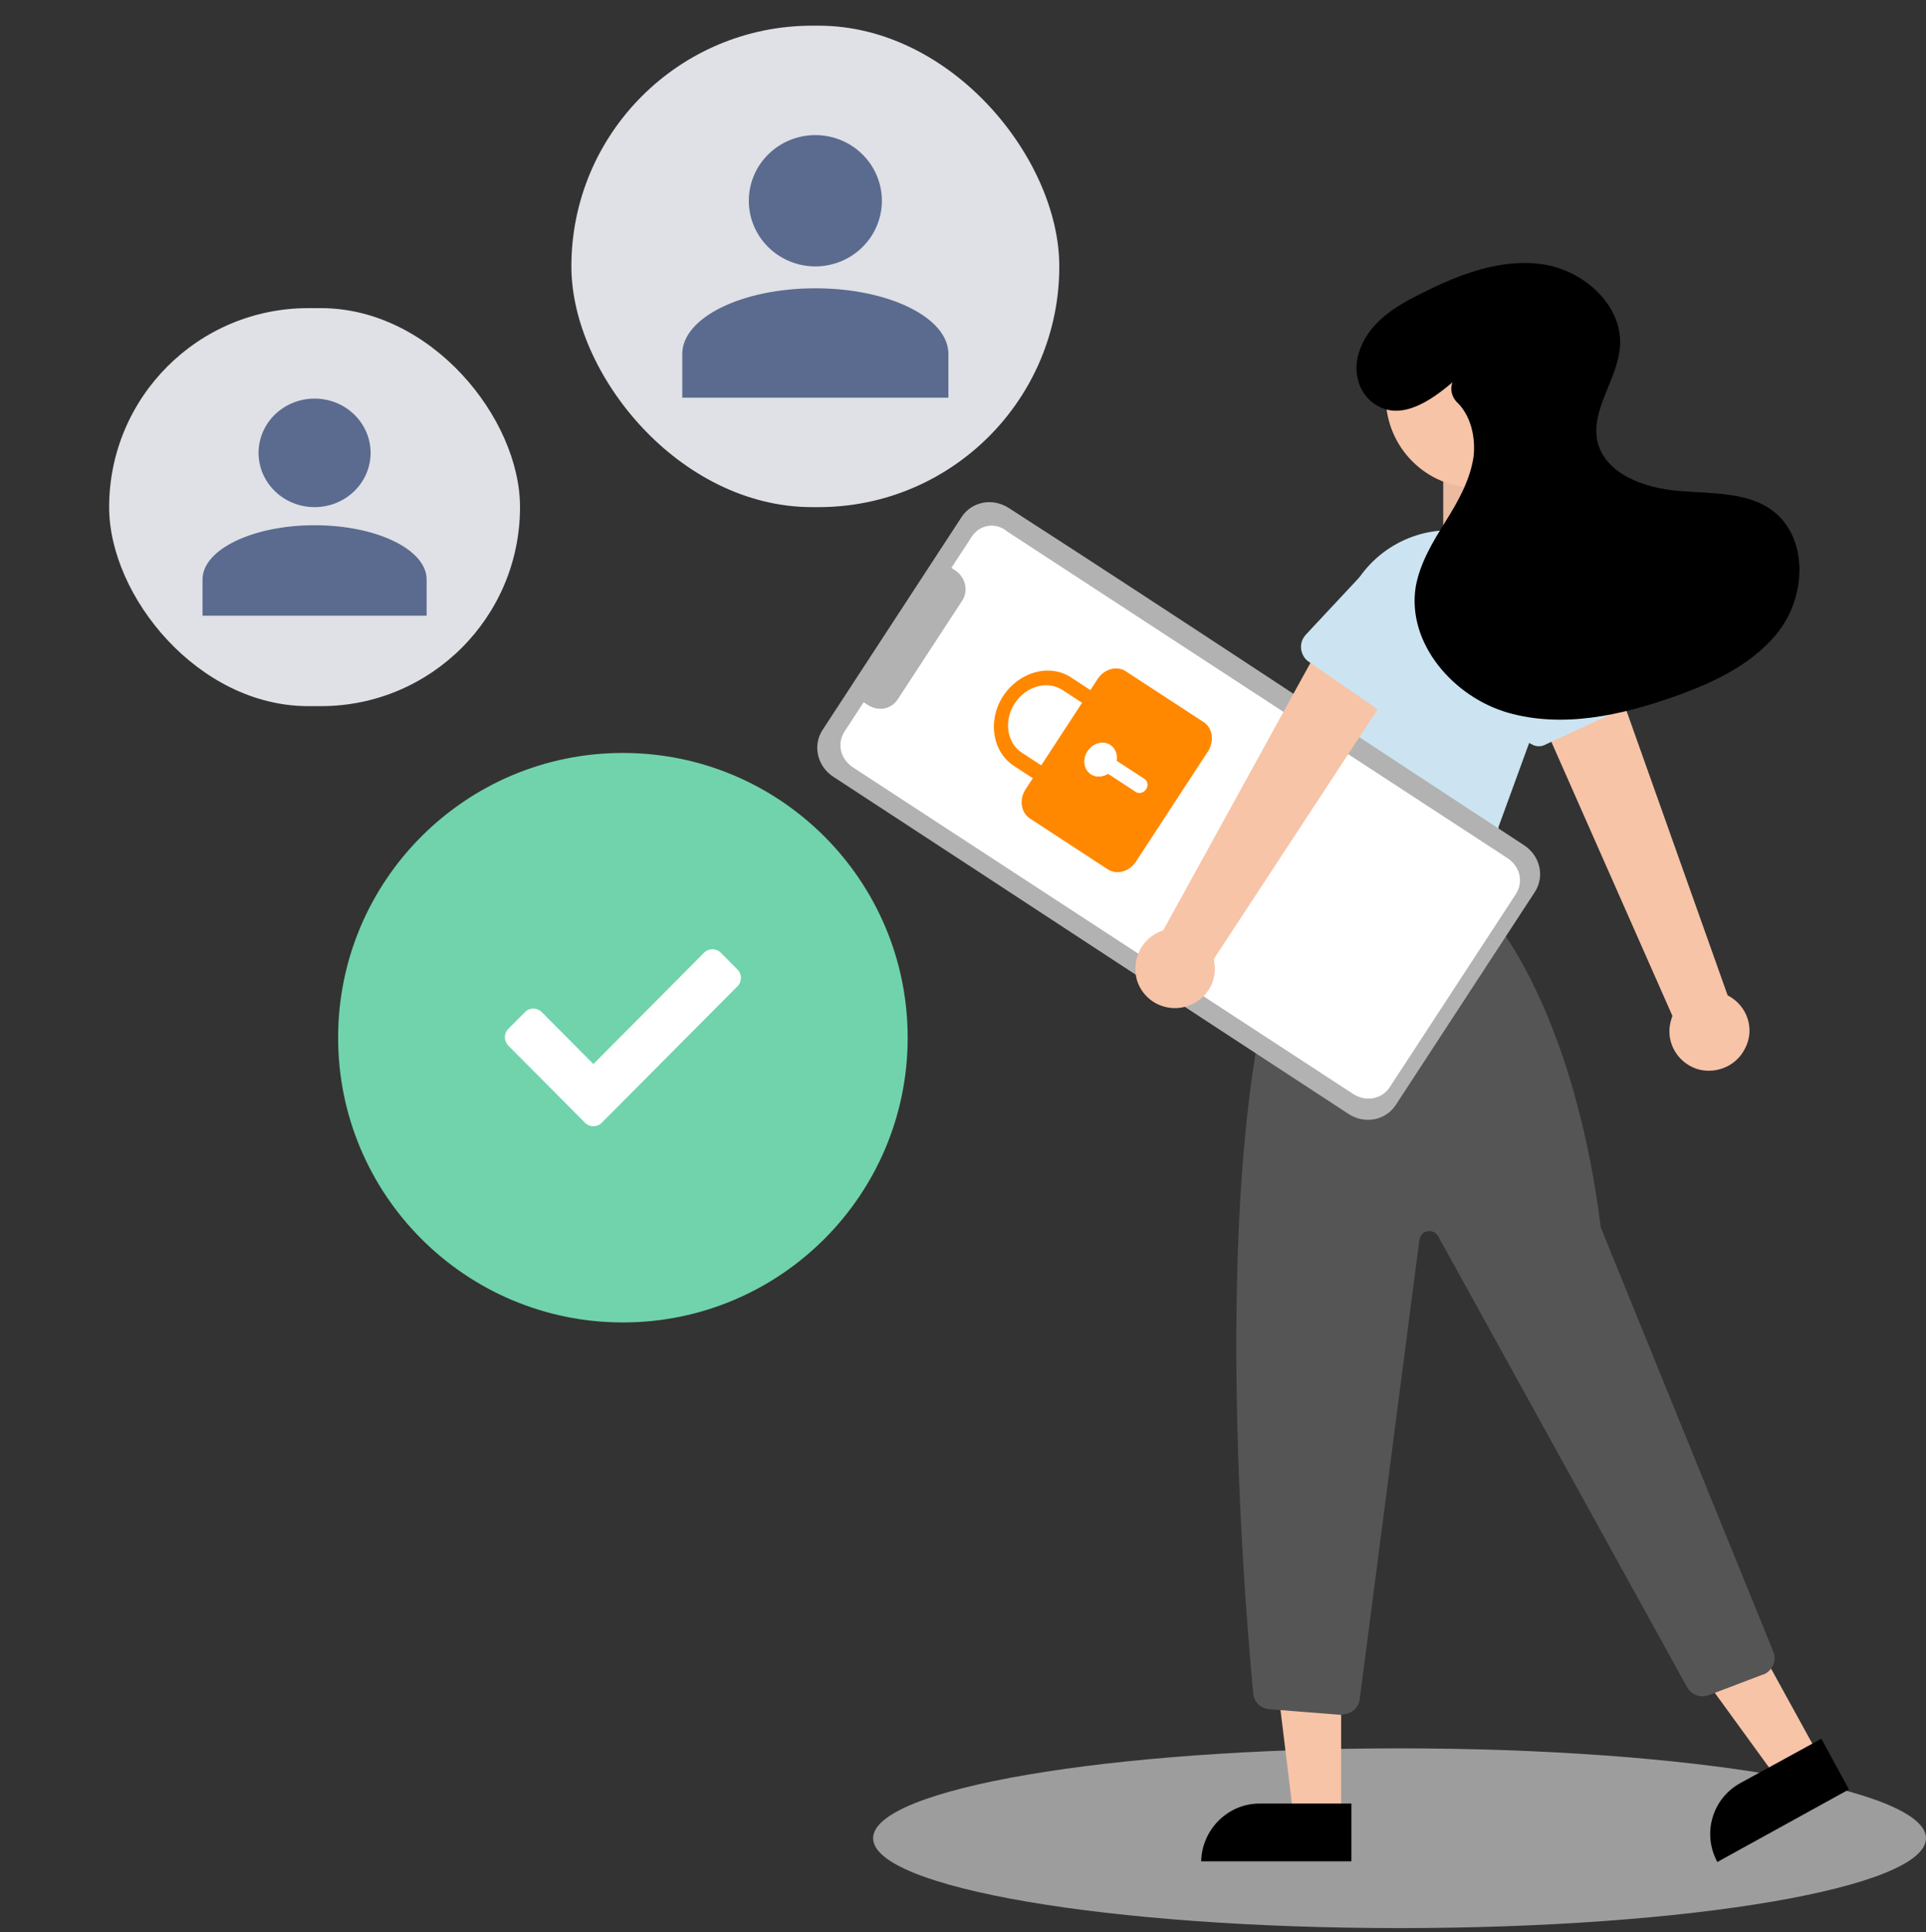 <svg width="300" height="301" viewBox="0 0 300 301" fill="none" xmlns="http://www.w3.org/2000/svg">
<rect x="0" y="0" width="300" height="301" fill="#333333" stroke="none"/>
<g clip-path="url(#clip0_3240_748)">
<path opacity="0.6" d="M218 300.352C263.3 300.352 300 294.052 300 286.352C300 278.652 263.3 272.352 218 272.352C172.7 272.352 136 278.652 136 286.352C136 294.052 172.7 300.352 218 300.352Z" fill="#E5E5E5"/>
<path d="M208.9 283.151H201.5L198 254.451H208.9V283.151Z" fill="#F7C4A7"/>
<path d="M196.2 280.951H210.5V289.951H187.1C187.2 285.051 191.2 280.951 196.2 280.951Z" fill="black"/>
<path d="M283.3 273.452L276.8 277.052L259.8 253.652L269.5 248.352L283.3 273.452Z" fill="#F7C4A7"/>
<path d="M271.1 277.752L283.7 270.852L288 278.752L267.5 290.052C265.1 285.652 266.7 280.152 271.1 277.752Z" fill="black"/>
<path d="M209.1 267.152L197.7 266.252C196.4 266.152 195.3 265.152 195.2 263.752C193.6 246.752 186.4 160.552 205.8 133.952L205.9 133.852H206C206.2 133.752 223.4 127.652 233.3 138.952C233.9 139.652 234.1 140.652 233.8 141.652L233.4 142.752C233.2 143.452 233.3 144.152 233.7 144.652C236.4 148.352 245.7 162.652 249.3 190.852C249.3 191.052 249.4 191.252 249.4 191.352L276.2 257.252C276.8 258.652 276.1 260.252 274.7 260.852C274.7 260.852 274.7 260.852 274.6 260.852L266.2 264.052C264.9 264.552 263.5 264.052 262.8 262.852L224 192.552C223.6 191.852 222.7 191.552 221.9 191.952C221.5 192.152 221.2 192.652 221.1 193.052L211.8 264.652C211.6 266.052 210.5 267.052 209.1 267.052C209.2 267.152 209.1 267.152 209.1 267.152Z" fill="#555555"/>
<path d="M201.2 140.851C200.7 140.251 200.5 139.451 200.6 138.751L208.4 96.451L210.3 92.451C213.5 85.651 220.7 81.751 228.1 82.751C237.5 84.051 244 92.651 242.8 102.051C242.6 103.251 242.3 104.451 241.9 105.551L233.4 128.851L234.8 138.751C235 140.151 234 141.451 232.6 141.651C232.5 141.651 232.4 141.651 232.2 141.651H203C202.4 141.851 201.7 141.451 201.2 140.851Z" fill="#CCE4F1"/>
<path d="M264.8 166.651C261.5 165.851 259.4 162.551 260.2 159.251C260.3 158.851 260.4 158.551 260.5 158.251L237.8 106.851L250.8 103.551L269.1 155.051C272.2 156.651 273.4 160.351 271.8 163.351C270.5 165.951 267.6 167.251 264.8 166.651Z" fill="#F7C4A7"/>
<path d="M238.6 115.952C237.9 115.652 237.3 114.952 237.1 114.252L233.1 100.952C231.3 97.152 233 92.552 236.8 90.752C240.6 88.952 245.2 90.552 247 94.452L254.7 106.052C255.5 107.352 255.2 109.052 253.9 109.852C253.8 109.952 253.7 109.952 253.5 110.052L240.8 115.952C240.1 116.352 239.3 116.352 238.6 115.952Z" fill="#CCE4F1"/>
<rect x="89" y="4" width="76" height="75" rx="37.5" fill="#DFE1E6"/>
<path d="M127 21.045C129.749 21.045 132.385 22.122 134.328 24.04C136.272 25.958 137.364 28.56 137.364 31.272C137.364 33.985 136.272 36.586 134.328 38.504C132.385 40.422 129.749 41.499 127 41.499C124.252 41.499 121.616 40.422 119.672 38.504C117.728 36.586 116.637 33.985 116.637 31.272C116.637 28.56 117.728 25.958 119.672 24.04C121.616 22.122 124.252 21.045 127 21.045ZM127 44.909C138.452 44.909 147.727 49.485 147.727 55.136V61.954H106.273V55.136C106.273 49.485 115.548 44.909 127 44.909Z" fill="#5B6B8F"/>
<rect x="17" y="48" width="64" height="62" rx="31" fill="#DFE1E6"/>
<path d="M49 62.092C51.315 62.092 53.534 62.983 55.171 64.568C56.808 66.154 57.727 68.304 57.727 70.546C57.727 72.789 56.808 74.939 55.171 76.525C53.534 78.11 51.315 79.001 49 79.001C46.685 79.001 44.465 78.11 42.829 76.525C41.192 74.939 40.273 72.789 40.273 70.546C40.273 68.304 41.192 66.154 42.829 64.568C44.465 62.983 46.685 62.092 49 62.092ZM49 81.819C58.644 81.819 66.454 85.603 66.454 90.274V95.91H31.545V90.274C31.545 85.603 39.356 81.819 49 81.819Z" fill="#5B6B8F"/>
<path d="M97.025 206.006C121.523 206.006 141.383 186.147 141.383 161.649C141.383 137.151 121.523 117.291 97.025 117.291C72.527 117.291 52.667 137.151 52.667 161.649C52.667 186.147 72.527 206.006 97.025 206.006Z" fill="#70D3AB"/>
<path d="M91.129 174.904L79.178 162.885C78.46 162.162 78.46 160.992 79.178 160.27L81.778 157.654C82.496 156.932 83.66 156.932 84.378 157.654L92.429 165.751L109.672 148.409C110.39 147.687 111.554 147.687 112.272 148.409L114.872 151.024C115.59 151.746 115.59 152.917 114.872 153.639L93.729 174.904C93.011 175.626 91.847 175.626 91.129 174.904Z" fill="white"/>
<path d="M157.144 79.142C154.632 77.502 151.365 78.116 149.779 80.544L128.128 113.701C126.543 116.129 127.295 119.367 129.807 121.007C156.516 138.448 183.255 156.028 210.049 173.524C212.561 175.164 215.828 174.55 217.413 172.122L239.064 138.965C240.65 136.537 239.898 133.299 237.386 131.659C210.593 114.163 184.047 96.471 157.144 79.142Z" fill="#B2B2B2"/>
<path d="M151.362 83.608L148.191 88.465L148.777 88.847C150.368 89.886 150.887 92.017 149.903 93.524L139.843 108.93C138.804 110.521 136.783 110.873 135.108 109.78L134.522 109.397L131.57 113.918C130.312 115.844 130.89 118.252 132.899 119.564L210.768 170.411C212.778 171.723 215.269 171.2 216.472 169.358L236.1 139.299C237.358 137.373 236.78 134.966 234.77 133.654L156.902 82.806C155.14 81.298 152.619 81.682 151.362 83.608Z" fill="white"/>
<path d="M159.755 122.943L160.874 121.23L157.929 119.307C154.61 117.139 153.784 112.323 156.195 108.514C158.65 104.695 163.399 103.329 166.763 105.487L169.841 107.497L170.96 105.784C171.991 104.204 173.955 103.654 175.373 104.58L187.5 112.498C188.892 113.407 189.177 115.426 188.172 117.023L176.95 134.209C175.919 135.789 173.956 136.339 172.537 135.413L160.384 127.477C159.009 126.541 158.724 124.522 159.755 122.943ZM172.599 120.524L176.936 123.355C177.417 123.67 178.099 123.504 178.475 122.986C178.869 122.441 178.791 121.742 178.3 121.383L173.91 118.516C174.162 117.077 173.272 115.809 171.888 115.707C170.53 115.622 169.211 116.707 168.958 118.146C168.706 119.585 169.596 120.854 170.98 120.956C171.539 120.977 172.088 120.839 172.599 120.524ZM162.185 119.222L168.548 109.478L165.523 107.503C163.14 105.947 159.824 106.874 158.058 109.578C156.31 112.255 156.804 115.708 159.16 117.247L162.185 119.222Z" fill="#FF8800"/>
<path d="M176.936 123.355L172.599 120.524C172.088 120.839 171.539 120.977 170.98 120.956C169.596 120.854 168.706 119.585 168.958 118.146C169.211 116.707 170.53 115.622 171.888 115.707C173.272 115.809 174.162 117.077 173.91 118.516L178.3 121.383C178.791 121.742 178.869 122.441 178.475 122.986C178.099 123.504 177.417 123.67 176.936 123.355Z" fill="white"/>
<path d="M183.448 157.027C186.844 156.765 189.478 153.883 189.217 150.487C189.163 150.09 189.122 149.793 189.068 149.397L219.895 102.396L207.554 97.016L181.19 144.921C177.903 145.975 176.156 149.443 177.111 152.745C177.985 155.451 180.548 157.221 183.448 157.027Z" fill="#F7C4A7"/>
<path d="M215.316 110.994L203.839 103.073C202.614 102.231 202.272 100.461 203.114 99.236C203.199 99.123 203.285 99.011 203.371 98.898L212.881 88.718C215.336 85.255 220.064 84.407 223.614 86.749C227.077 89.203 227.925 93.932 225.569 97.382L219.495 109.818C218.779 111.228 217.136 111.755 215.838 111.124C215.528 111.066 215.415 110.98 215.316 110.994Z" fill="#CCE4F1"/>
<path d="M224.806 70.602H233.684V90.359H224.806V70.602Z" fill="#F7C4A7"/>
<path d="M224.806 70.602H233.684V90.359H224.806V70.602Z" fill="black" fill-opacity="0.05"/>
<path d="M227.932 75.852C235.639 76.972 242.794 71.633 243.915 63.927C245.035 56.221 239.697 49.066 231.99 47.945C224.284 46.824 217.129 52.163 216.008 59.869C214.888 67.575 220.226 74.731 227.932 75.852Z" fill="#F7C4A7"/>
<path d="M226.262 59.541C222.917 62.389 218.426 65.475 214.515 63.188C211.902 61.697 210.835 58.611 211.465 55.671C212.737 50.4 217.269 47.724 221.729 45.543C227.506 42.644 233.919 40.242 240.252 41.163C246.685 42.098 252.766 47.53 252.34 53.935C251.988 59.139 247.662 63.865 248.852 68.889C250.14 73.927 256.202 76.021 261.391 76.472C266.58 76.924 272.394 76.556 276.374 79.763C281.525 83.947 281.306 92.404 277.375 97.895C273.458 103.288 267.058 106.298 260.773 108.517C252.465 111.452 243.38 113.466 234.845 111.012C226.408 108.572 219.131 100.238 220.511 91.445C221.142 87.798 223.145 84.452 225.118 81.303C227.092 78.154 228.996 74.793 229.528 71.132C229.875 68.049 229.064 64.597 226.834 62.555C226.143 61.747 225.807 60.586 226.262 59.541Z" fill="black"/>
</g>
<defs>
<clipPath id="clip0_3240_748">
<rect width="300" height="300" fill="white" transform="translate(0 0.352)"/>
</clipPath>
</defs>
</svg>
